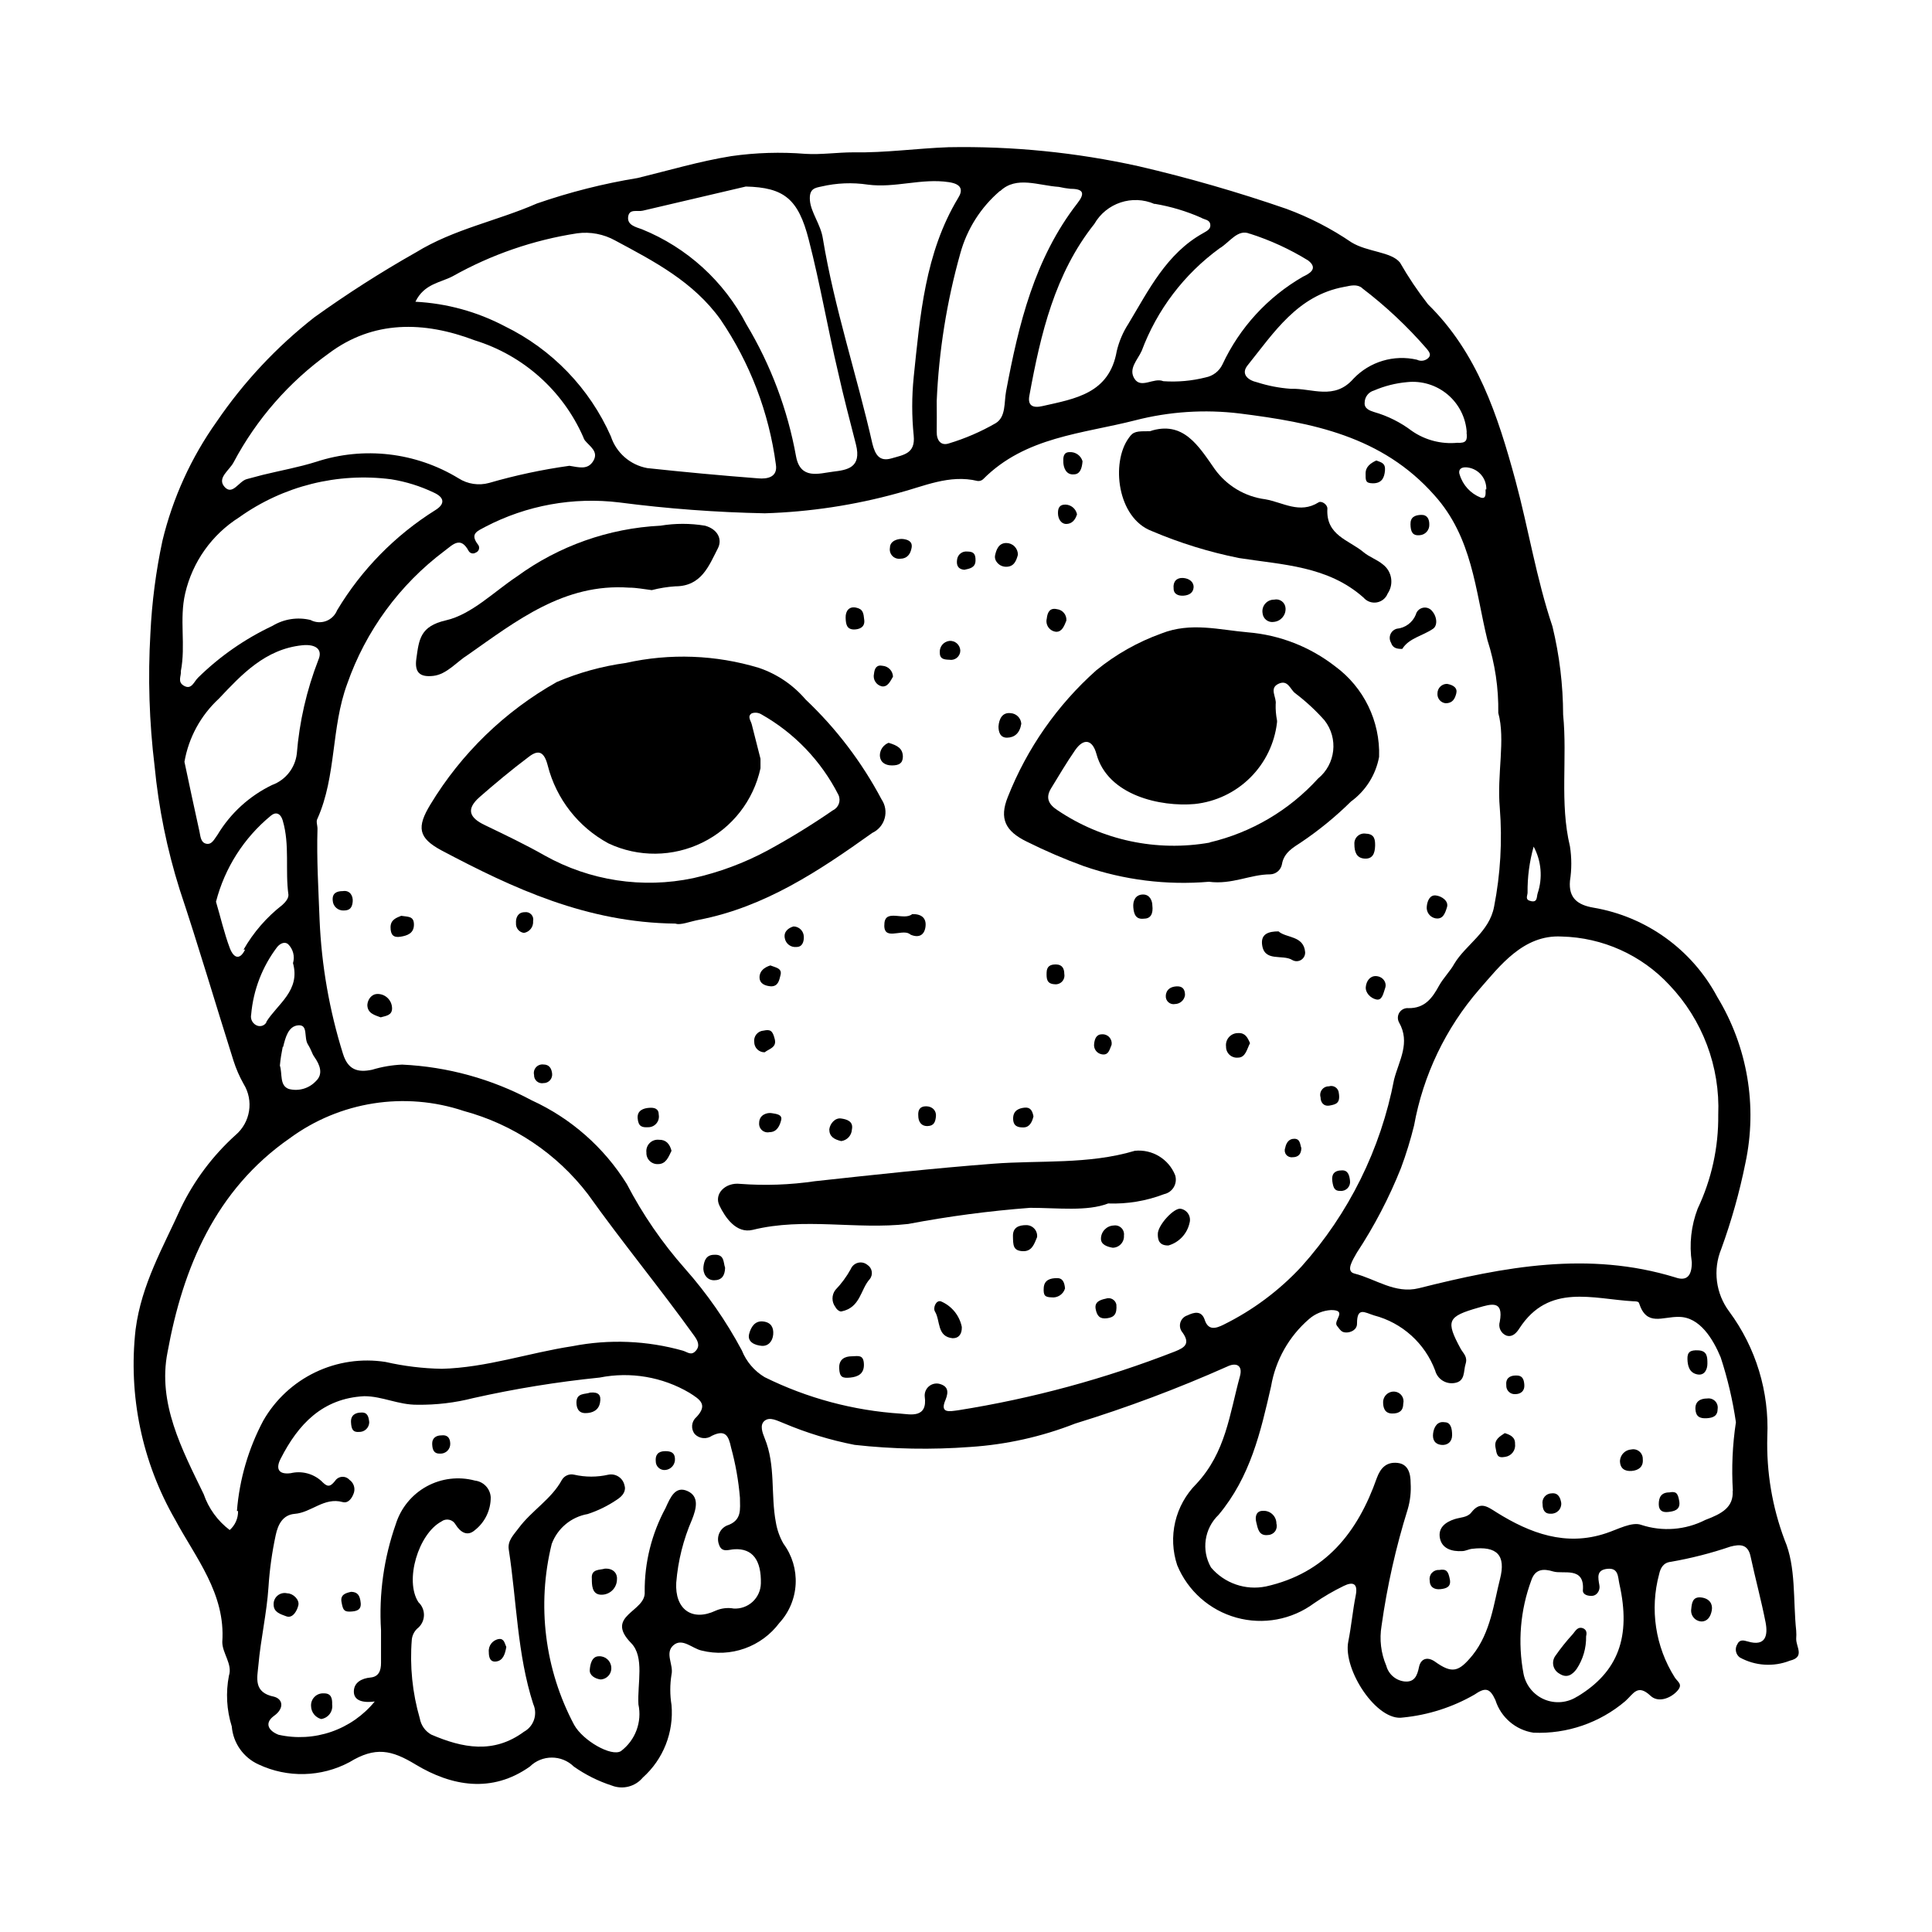 <?xml version="1.0" encoding="UTF-8"?>
<!-- Uploaded to: ICON Repo, www.iconrepo.com, Generator: ICON Repo Mixer Tools -->
<svg fill="#000000" width="800px" height="800px" version="1.1" viewBox="144 144 512 512" xmlns="http://www.w3.org/2000/svg">
 <g>
  <path d="m620.01 578.3c0.055-0.723 0.055-1.445 0-2.168-0.855-8.062 0-16.879-3.074-24.031-3.289-8.75-4.844-18.059-4.582-27.406 0.539-11.863-3.019-23.551-10.078-33.102-3.59-4.777-4.394-11.098-2.117-16.625 2.699-7.422 4.84-15.031 6.398-22.773 3.215-15.074 0.547-30.805-7.453-43.98-6.688-12.559-18.82-21.305-32.852-23.68-4.082-0.707-6.602-2.469-6.195-7.106v0.004c0.469-3.023 0.469-6.098 0-9.121-2.769-11.539-0.656-23.328-1.812-34.914-0.02-7.875-0.969-15.723-2.824-23.375-4.281-12.699-6.348-25.898-9.824-38.746-4.684-17.23-10.078-33.805-23.176-46.652h0.004c-2.731-3.496-5.203-7.184-7.406-11.031-2.316-2.922-8.664-2.769-12.898-5.391-5.359-3.652-11.145-6.629-17.23-8.867-12.844-4.438-25.91-8.207-39.145-11.285-16.539-3.66-33.449-5.352-50.383-5.039-8.363 0.301-16.777 1.512-25.191 1.359-4.281 0-8.516 0.656-12.695 0.402-6.566-0.531-13.176-0.328-19.699 0.605-8.414 1.359-16.523 3.777-24.789 5.793h0.004c-9.078 1.484-18.012 3.746-26.703 6.754-10.578 4.637-21.965 6.75-32.043 12.949v-0.004c-9.289 5.254-18.285 11.008-26.953 17.23-9.984 7.82-18.703 17.133-25.848 27.609-6.781 9.527-11.672 20.27-14.406 31.641-1.719 8.043-2.781 16.215-3.176 24.434-0.688 11.766-0.316 23.566 1.109 35.266 1.066 11.102 3.293 22.062 6.648 32.699 5.039 15.113 9.473 30.23 14.258 45.344 0.68 2.133 1.574 4.191 2.672 6.144 2.754 4.445 1.832 10.234-2.168 13.602-6.016 5.441-10.926 11.996-14.457 19.297-4.637 10.328-10.43 20.152-11.992 32.195-1.973 17.48 1.699 35.137 10.48 50.379 5.391 10.078 13.402 19.598 12.496 32.445 0 2.973 2.769 5.894 1.762 8.918-0.871 4.477-0.613 9.102 0.754 13.453 0.359 4.398 3.082 8.258 7.106 10.074 7.676 3.606 16.598 3.383 24.082-0.605 6.852-4.18 11.133-3.273 17.582 0.656 9.473 5.691 20.152 7.656 30.23 0.504 3.231-3.168 8.406-3.168 11.637 0 3.086 2.176 6.484 3.875 10.078 5.039 2.906 1.133 6.215 0.281 8.211-2.117 5.43-4.856 8.25-11.988 7.606-19.246-0.43-2.668-0.43-5.391 0-8.059 0.605-2.57-1.863-5.691 0.504-7.758 2.367-2.066 5.039 0.906 7.508 1.41 3.766 0.934 7.723 0.742 11.379-0.559s6.848-3.644 9.176-6.75c2.598-2.824 4.129-6.469 4.332-10.305 0.199-3.832-0.938-7.617-3.223-10.703-1-1.746-1.684-3.656-2.016-5.641-1.41-7.356 0-15.113-2.973-22.32-0.555-1.41-1.41-3.527 0-4.637 1.41-1.109 3.324 0 5.039 0.656 6.047 2.559 12.348 4.484 18.793 5.742 10.172 1.137 20.426 1.32 30.629 0.555 9.535-0.617 18.918-2.707 27.812-6.195 13.727-4.223 27.188-9.27 40.305-15.113 2.367-1.16 4.18-0.352 3.375 2.57-2.769 10.078-3.727 20.152-11.586 28.566v-0.004c-2.75 2.769-4.68 6.246-5.57 10.043-0.887 3.801-0.703 7.769 0.531 11.473 2.809 6.797 8.59 11.918 15.68 13.887 7.086 1.969 14.684 0.562 20.594-3.812 2.5-1.727 5.125-3.258 7.859-4.586 2.367-1.16 3.828-0.754 3.176 2.519-0.805 4.031-1.16 8.16-1.965 12.191-1.512 7.457 7.609 21.363 14.508 20.152v0.004c6.656-0.656 13.094-2.715 18.895-6.047 2.871-1.965 4.082-1.863 5.594 1.461h-0.004c1.445 4.555 5.352 7.898 10.078 8.613 8.875 0.379 17.562-2.609 24.332-8.363 2.168-1.914 3.223-4.684 6.699-1.41 1.914 1.812 5.039 0.805 6.902-1.109 1.863-1.914 0.352-2.469-0.504-3.777h0.004c-5.141-8.141-6.637-18.062-4.133-27.355 0.352-1.613 1.109-3.074 3.125-3.273v-0.004c5.352-0.93 10.625-2.277 15.77-4.027 2.519-0.656 4.637-0.707 5.34 2.621 1.258 5.844 2.82 11.586 3.981 17.48 0.656 3.477 0 6.449-4.734 5.039-1.059-0.301-2.168-0.605-2.769 0.754h-0.004c-0.715 1.152-0.43 2.66 0.656 3.477 4.082 2.258 8.961 2.57 13.297 0.855 4.031-0.957 1.613-3.625 1.664-5.793zm-71.188-197.7c-0.051-4.137 0.492-8.258 1.613-12.242 2.047 3.809 2.43 8.293 1.055 12.395-0.301 0.957 0 2.418-1.715 2.066-1.711-0.355-1.004-1.312-0.953-2.219zm9.02 11.586v0.004c10.863 0.254 21.164 4.887 28.562 12.844 8.797 9.246 13.469 21.664 12.949 34.41 0.094 8.586-1.766 17.082-5.441 24.84-1.746 4.535-2.285 9.449-1.562 14.258 0 3.68-1.41 5.039-4.383 3.981-23.023-7.055-45.344-2.82-67.965 2.871-6.297 1.562-11.438-2.469-17.027-3.879-2.519-0.605-0.402-3.727 0.605-5.543 4.641-7.059 8.559-14.57 11.688-22.418 1.375-3.691 2.535-7.461 3.477-11.285 2.418-13.359 8.387-25.82 17.281-36.074 5.441-6.195 11.688-14.559 21.816-14.004zm-20.152-118.5c0 1.059 0.25 2.672-1.309 2.168h-0.004c-2.668-1.07-4.707-3.293-5.543-6.047-0.402-1.008 0-2.215 2.168-1.914 2.863 0.41 4.969 2.902 4.887 5.797zm-5.039-15.113c0.25 2.066 0 2.922-2.469 2.769v0.004c-4.242 0.402-8.488-0.703-11.992-3.125-3.016-2.289-6.434-4-10.074-5.039-1.109-0.352-2.621-0.906-2.469-2.469 0.012-1.504 1.02-2.82 2.469-3.223 2.785-1.203 5.742-1.949 8.766-2.219 3.887-0.418 7.777 0.77 10.766 3.293 2.988 2.519 4.816 6.156 5.055 10.059zm-27.711-38.238c6.269 4.766 12.027 10.168 17.18 16.121 0.555 0.707 1.258 1.512 0.453 2.367-0.809 0.812-2.047 1.016-3.07 0.504-6.106-1.41-12.504 0.504-16.828 5.039-5.039 5.793-11.035 2.469-16.574 2.672h-0.004c-3.027-0.211-6.023-0.785-8.914-1.715-2.519-0.555-4.383-2.215-2.57-4.484 7.004-8.715 13.25-18.539 25.594-20.809 1.762-0.352 3.375-0.805 4.785 0.305zm-29.727-14.41h0.004c5.426 1.73 10.617 4.117 15.465 7.106 2.922 2.266 0 3.629-1.359 4.281-9.348 5.375-16.809 13.504-21.363 23.277-0.852 1.777-2.496 3.047-4.434 3.426-3.668 0.93-7.457 1.27-11.234 1.008-2.519-1.059-5.844 2.066-7.609-0.605-1.762-2.672 0.805-5.039 1.863-7.406h0.004c4.066-10.898 11.25-20.359 20.656-27.207 2.668-1.559 4.836-5.289 8.062-3.828zm-25.191-7.91h0.004c4.234 0.711 8.363 1.945 12.293 3.68 0.855 0.555 2.215 0.453 2.418 1.762 0.203 1.309-0.957 1.762-1.863 2.316-9.723 5.391-14.461 15.113-19.801 23.98v0.004c-1.457 2.234-2.512 4.707-3.125 7.305-1.965 11.234-10.984 12.594-19.699 14.559-2.418 0.555-4.031 0-3.426-2.922 2.973-16.223 6.699-32.145 17.18-45.344v0.004c3.195-5.582 10.078-7.863 15.973-5.293zm-40.91-3.426c4.281-4.031 10.078-1.41 15.516-1.059l0.008 0.004c1.012 0.234 2.035 0.402 3.07 0.504 3.527 0 3.828 1.258 1.812 3.828-11.387 14.66-15.566 32.094-18.895 49.828-0.555 2.973 0 6.801-2.769 8.465l0.004-0.004c-3.898 2.246-8.039 4.039-12.344 5.34-2.168 0.754-3.324-0.805-3.273-3.074 0.051-2.266 0-5.391 0-8.113l-0.004 0.004c0.566-13.246 2.664-26.383 6.25-39.145 1.766-6.457 5.434-12.234 10.527-16.578zm-47.453-1.156c4.043-0.949 8.234-1.121 12.34-0.504 7.203 0.957 14.207-1.762 21.461-0.656 3.426 0.504 3.777 2.117 2.469 4.18-8.816 14.609-10.078 31.188-11.789 47.457l0.004 0.004c-0.527 5.176-0.527 10.391 0 15.566 0.453 4.734-2.621 5.039-5.894 5.996s-4.332-1.109-5.039-3.828c-4.133-18.238-10.078-35.922-13.148-54.461-0.555-3.68-3.176-6.902-3.426-10.078-0.254-3.172 1.41-3.324 3.023-3.676zm-47.309 6.398 27.305-6.398c10.078 0.25 13.906 3.223 16.676 14.105 3.023 11.688 5.039 23.629 7.809 35.266 1.41 6.348 3.074 12.645 4.684 18.941 1.617 6.301-2.414 6.805-6.094 7.258-3.68 0.453-8.613 2.215-9.773-4.082-2.231-12.352-6.688-24.199-13.148-34.965-5.93-11.418-15.738-20.348-27.66-25.188-1.664-0.605-3.981-1.109-3.68-3.324 0.305-2.219 2.422-1.262 3.883-1.613zm-50.383 17.379c10.227-5.746 21.406-9.602 33-11.383 3.477-0.465 7.012 0.207 10.078 1.914 10.227 5.488 20.707 10.883 27.91 20.957 7.805 11.484 12.824 24.629 14.66 38.391 0.555 3.477-2.418 3.879-4.684 3.68-9.824-0.754-19.598-1.664-29.422-2.719l-0.004-0.004c-4.508-0.828-8.199-4.055-9.621-8.414-5.637-12.734-15.594-23.066-28.113-29.172-7.328-3.859-15.406-6.074-23.68-6.496 2.32-4.789 6.652-5.039 9.875-6.754zm-58.039 49.273c6.066-11.418 14.688-21.277 25.191-28.816 11.738-8.816 25.191-8.613 38.691-3.477 12.82 3.957 23.293 13.273 28.719 25.543 0.109 0.336 0.262 0.66 0.453 0.957 1.309 1.613 3.727 2.973 2.266 5.441s-3.777 1.715-6.348 1.309c-7.184 1-14.289 2.516-21.258 4.535-2.754 0.766-5.703 0.324-8.113-1.211-11.332-6.91-25.121-8.516-37.734-4.383-4.637 1.461-9.473 2.316-14.207 3.477l-4.18 1.109c-2.117 0.555-3.777 4.434-5.894 2.066-2.117-2.367 1.359-4.434 2.414-6.551zm-14.008 55.418c1.359-6.953-0.453-13.754 1.16-20.656 1.93-8.34 7.074-15.578 14.309-20.152 11.68-8.328 26.082-11.93 40.305-10.074 3.914 0.629 7.715 1.816 11.285 3.527 2.769 1.258 3.074 2.973 0.402 4.637l0.004-0.004c-10.656 6.672-19.582 15.77-26.047 26.551-0.535 1.332-1.609 2.371-2.953 2.863-1.348 0.488-2.84 0.383-4.102-0.293-3.434-0.832-7.055-0.27-10.078 1.562-7.285 3.43-13.945 8.062-19.695 13.703-1.109 1.059-1.715 3.273-3.68 2.215-1.965-1.055-0.707-2.668-0.906-3.977zm6.555 45.648c-1.309-0.402-1.359-2.016-1.613-3.176-1.359-6.144-2.672-12.293-3.981-18.488 1.117-6.426 4.324-12.305 9.117-16.727 6.047-6.398 12.293-13.148 22.117-14.156 3.426-0.352 5.543 1.008 4.231 3.93h0.004c-3.09 7.957-5.008 16.324-5.695 24.836-0.453 3.769-2.984 6.961-6.547 8.262-6.004 2.894-11.031 7.484-14.461 13.199-0.855 1.109-1.512 2.824-3.172 2.32zm16.172 47.309v-0.004c-0.441 0.84-1.406 1.258-2.32 1.008-1.289-0.387-2.059-1.707-1.762-3.023 0.562-6.492 2.957-12.695 6.902-17.883 0.754-0.906 1.965-1.512 2.871-0.754v-0.004c1.336 1.309 1.844 3.246 1.309 5.039 2.016 7.305-4.129 10.832-7.102 15.617zm4.383 6.602c0.605-2.469 1.359-5.543 4.031-5.742 2.672-0.203 1.41 3.223 2.519 5.039 1.109 1.812 1.008 2.316 1.715 3.324 1.461 2.066 2.418 4.484 0.504 6.348l-0.004-0.004c-1.828 2.016-4.621 2.852-7.254 2.164-2.519-0.906-1.664-4.031-2.367-6.195 0.148-1.812 0.453-3.426 0.754-4.988zm-10.078-25.797c-1.664 3.324-3.273 1.664-4.031-0.352-1.512-4.031-2.469-8.262-3.68-12.344l0.004-0.004c2.305-8.934 7.383-16.906 14.508-22.77 1.16-1.008 2.519-0.906 3.176 1.258 1.914 6.5 0.605 13.148 1.512 19.699 0 1.008-0.754 1.863-1.613 2.672-4.168 3.234-7.66 7.258-10.277 11.836zm-1.863 148.77c0.043 1.926-0.77 3.769-2.215 5.039-3.199-2.418-5.602-5.734-6.902-9.523-5.746-11.84-12.246-24.082-9.574-37.586 4.082-22.469 12.746-43.023 32.344-56.68v0.004c13.301-9.797 30.539-12.504 46.199-7.258 13.07 3.535 24.613 11.273 32.848 22.02 9.117 12.797 19.094 24.887 28.215 37.586 0.855 1.211 1.613 2.57 0.402 3.93s-2.117 0.402-3.375 0v-0.004c-9.543-2.699-19.59-3.113-29.32-1.207-11.586 1.762-22.773 5.691-34.66 5.996l-0.004-0.004c-5.004-0.09-9.984-0.699-14.863-1.812-6.332-0.996-12.824-0.043-18.605 2.727-5.785 2.769-10.594 7.231-13.789 12.793-3.953 7.426-6.336 15.59-7 23.98zm131.34 25.844c-1.598-0.285-3.246-0.09-4.738 0.555-6.297 2.973-10.883-0.352-10.48-7.457h0.004c0.469-5.75 1.879-11.383 4.18-16.676 1.16-2.922 1.965-6.144-1.211-7.559-3.176-1.41-4.484 1.562-5.793 4.484h0.004c-3.699 6.82-5.609 14.465-5.543 22.219 0.402 5.34-10.781 6.246-3.578 13.602 3.578 3.68 1.613 10.68 1.914 16.223v0.004c1 4.68-0.809 9.516-4.633 12.391-2.519 1.562-10.078-2.769-12.395-6.953v0.004c-7.824-14.711-9.941-31.789-5.945-47.965 1.543-4.141 5.168-7.152 9.523-7.91 2.731-0.891 5.328-2.164 7.707-3.777 1.664-1.059 2.57-2.367 2.016-3.981-0.473-1.875-2.336-3.051-4.234-2.672-2.984 0.68-6.082 0.68-9.066 0-1.285-0.309-2.617 0.266-3.277 1.414-2.719 5.039-8.012 8.113-11.438 12.746-1.309 1.762-2.973 3.324-2.621 5.644 2.117 13.703 2.215 27.711 6.5 41.012l0.004-0.004c1.203 2.707 0.129 5.883-2.469 7.305-8.062 5.945-16.273 4.332-24.586 0.754-1.598-0.902-2.707-2.473-3.023-4.281-1.969-6.781-2.688-13.867-2.117-20.906 0.133-1.254 0.77-2.402 1.766-3.176 0.926-0.867 1.453-2.082 1.453-3.352 0-1.27-0.527-2.481-1.453-3.348-3.777-5.742 0-18.188 6.098-21.41l-0.004-0.004c0.586-0.441 1.336-0.605 2.051-0.449 0.715 0.152 1.328 0.613 1.68 1.258 1.258 2.016 3.074 3.223 5.039 1.562v-0.004c2.731-2.102 4.316-5.367 4.281-8.816-0.156-2.277-1.914-4.121-4.184-4.383-4.301-1.152-8.879-0.602-12.785 1.535-3.902 2.141-6.832 5.707-8.172 9.953-3.184 9.027-4.523 18.605-3.93 28.164v8.664c0 2.066-0.605 3.68-2.82 3.879-2.215 0.203-4.383 1.258-4.383 3.727s2.519 3.023 5.543 2.621h-0.004c-3.012 3.688-6.992 6.465-11.496 8.023-4.5 1.559-9.348 1.832-13.996 0.793-2.719-1.059-3.828-3.125-1.16-5.039 2.672-1.914 2.367-4.383 0-5.039-5.594-1.109-4.484-5.039-4.18-8.363 0.605-6.902 2.215-13.754 2.672-20.707v0.004c0.297-4.625 0.938-9.223 1.914-13.754 0.605-2.871 1.914-5.391 5.039-5.644 4.434-0.352 7.809-4.484 12.695-3.125 1.461 0.402 2.519-0.957 3.023-2.57l-0.004 0.004c0.34-1.254-0.145-2.582-1.207-3.324-0.504-0.562-1.238-0.855-1.988-0.797-0.75 0.059-1.434 0.465-1.84 1.098-1.41 1.762-2.117 1.562-3.629 0-2.199-1.977-5.231-2.75-8.109-2.066-3.477 0.453-3.93-1.41-2.672-3.828 4.637-9.117 11.082-16.02 22.168-16.574 4.785 0 9.02 2.316 14.055 2.266 4.996 0.066 9.977-0.523 14.812-1.762 11.051-2.481 22.238-4.297 33.504-5.441 8.152-1.621 16.617-0.188 23.781 4.031 2.769 1.762 5.039 3.125 1.812 6.5v-0.004c-1.312 1.152-1.469 3.141-0.352 4.484 1.211 1.223 3.125 1.395 4.535 0.402 3.527-1.715 4.383 0 5.039 3.074h-0.004c1.199 4.367 1.992 8.84 2.367 13.352 0 3.023 0.656 6.047-3.527 7.406h0.004c-1.891 0.891-2.769 3.09-2.016 5.039 0.754 2.266 2.621 1.258 4.133 1.211 4.734-0.25 7.106 2.871 6.953 9.117h-0.004c-0.051 1.84-0.848 3.582-2.203 4.824-1.359 1.242-3.164 1.883-5 1.773zm129.83-75.219c-1.965 0.957-4.082 1.715-5.039-1.41-0.855-2.367-2.769-1.914-4.535-1.059-0.906 0.281-1.613 1-1.879 1.914-0.266 0.914-0.051 1.898 0.57 2.621 2.168 3.023 0.504 4.031-2.016 5.039-18.516 7.231-37.754 12.449-57.383 15.566-2.316 0.301-5.039 0.957-3.375-2.82 0.855-2.168 0.605-3.578-1.664-4.18v-0.004c-0.984-0.227-2.016 0.027-2.781 0.684-0.766 0.656-1.172 1.637-1.098 2.644 0.855 5.945-3.981 4.734-6.297 4.586v-0.004c-12.562-0.805-24.84-4.09-36.125-9.672-2.738-1.641-4.863-4.137-6.047-7.106-4.168-7.805-9.242-15.09-15.113-21.711-6.012-6.805-11.172-14.316-15.367-22.371-6.039-9.699-14.801-17.41-25.188-22.168-10.605-5.68-22.344-8.918-34.359-9.473-2.703 0.121-5.375 0.578-7.961 1.363-3.828 0.805-6.398 0-7.707-4.231l-0.004-0.004c-3.598-11.5-5.684-23.426-6.195-35.469-0.301-8.062-0.805-16.121-0.555-24.184 0-0.906-0.453-1.965 0-2.672 5.039-11.336 3.578-24.031 7.859-35.668v0.004c4.906-14.059 13.887-26.336 25.797-35.27 2.168-1.613 4.231-4.031 6.398 0 0.176 0.32 0.477 0.547 0.832 0.633 0.355 0.086 0.727 0.023 1.031-0.18 0.438-0.148 0.77-0.508 0.879-0.957 0.113-0.445-0.008-0.922-0.324-1.258-2.168-2.871 0-3.527 2.016-4.637 10.914-5.695 23.297-7.941 35.516-6.449 12.785 1.664 25.652 2.621 38.543 2.875 11.926-0.367 23.766-2.16 35.266-5.344 6.801-1.762 13.602-5.039 21.109-3.223 0.531 0.07 1.066-0.094 1.461-0.453 11.184-11.285 26.348-12.043 40.305-15.617 9.043-2.332 18.441-2.945 27.711-1.816 19.145 2.418 37.684 5.945 51.59 21.664 10.078 11.184 10.832 25.191 14.055 38.391h0.004c2.008 6.231 2.977 12.75 2.871 19.297 1.965 7.106-0.402 16.223 0.402 25.191 0.688 8.742 0.176 17.539-1.512 26.148-1.258 6.75-7.508 10.078-10.531 15.113-1.109 2.016-2.871 3.727-4.031 5.793-1.812 3.324-3.777 6.047-8.113 5.996h0.004c-0.945-0.098-1.867 0.34-2.398 1.129-0.527 0.793-0.574 1.812-0.121 2.648 3.074 5.391 0 10.078-1.309 15.113-3.523 18.449-12.008 35.586-24.535 49.578-5.887 6.356-12.887 11.582-20.656 15.414zm93.707 98.547c-2.59 1.68-5.848 1.965-8.691 0.766-2.844-1.203-4.91-3.734-5.516-6.762-1.59-8.312-0.875-16.902 2.066-24.836 1.008-2.973 3.176-3.125 5.793-2.316 2.621 0.805 8.414-1.461 7.859 5.039 0 1.16 1.41 1.512 2.57 1.41 1.16-0.102 2.066-1.461 1.812-2.769-0.352-2.066-0.855-4.082 2.117-4.383s2.769 2.117 3.176 3.981c3.172 14.102-0.355 23.371-11.137 29.871zm41.211-54.512c0.25 4.332-2.82 6.047-7.254 7.707-5.258 2.684-11.371 3.156-16.977 1.309-2.469-0.906-6.246 1.211-9.32 2.215-10.68 3.578-20.152 0-28.969-5.492-2.621-1.664-4.383-3.023-6.75 0-1.059 1.359-2.922 1.258-4.434 1.762-2.316 0.754-4.434 2.215-3.879 5.039 0.555 2.82 3.223 3.578 5.894 3.426 0.855 0 1.715-0.504 2.621-0.605 6.648-0.805 9.02 1.715 7.406 8.012-1.613 6.297-2.469 14.156-7.254 20.152-3.68 4.484-5.391 5.039-10.078 1.664-1.965-1.309-3.68-0.707-4.133 1.512-0.453 2.215-1.16 3.981-3.629 3.828v0.004c-2.398-0.18-4.422-1.855-5.039-4.184-1.422-3.332-1.859-7.004-1.258-10.578 1.469-10.484 3.793-20.828 6.949-30.934 0.652-2.242 0.906-4.574 0.758-6.902 0-2.469-0.605-5.039-3.477-5.34-2.871-0.301-4.484 1.258-5.492 4.031-5.039 14.309-13.551 25.191-29.422 28.719v-0.004c-2.648 0.535-5.391 0.348-7.941-0.539-2.555-0.887-4.82-2.438-6.566-4.5-2.617-4.559-1.789-10.32 2.012-13.953 8.414-10.078 11.133-21.914 13.906-34.059 1.18-6.938 4.746-13.242 10.078-17.836 1.629-1.414 3.688-2.25 5.844-2.367 4.434 0 0.504 2.82 1.512 4.133 1.008 1.309 1.258 1.762 2.418 1.812 1.16 0.051 2.973-0.656 2.922-2.418 0-4.434 2.066-2.871 4.484-2.117 7.461 1.938 13.516 7.391 16.223 14.613 0.59 2.227 2.758 3.656 5.035 3.324 3.023-0.402 2.418-3.125 3.023-5.039 0.605-1.914-0.555-2.769-1.258-3.981-4.082-7.508-3.578-8.613 4.734-10.984 3.324-0.957 6.648-2.016 5.594 3.727v0.004c-0.461 1.484 0.281 3.074 1.711 3.676 1.664 0.555 2.769-0.754 3.527-1.965 7.809-11.941 19.398-7.707 30.23-7.106 0.504 0 1.359 0 1.461 0.555 2.016 6.195 6.144 3.477 10.531 3.578 5.543 0 9.07 5.894 11.082 10.73v0.004c1.832 5.598 3.184 11.348 4.031 17.18-0.91 6.016-1.18 12.113-0.809 18.188z"/>
  <path d="m594.97 567.36c-2.418-0.352-2.621 1.461-2.769 3.023-0.133 0.812 0.09 1.641 0.613 2.273 0.52 0.637 1.285 1.02 2.106 1.051 1.562 0 2.418-1.258 2.719-2.922 0.305-1.66-0.551-3.121-2.668-3.426z"/>
  <path d="m377.63 355.86c-5.227-9.871-12.031-18.824-20.152-26.5-3.285-3.848-7.551-6.734-12.344-8.363-11.445-3.469-23.594-3.922-35.266-1.309-6.293 0.859-12.441 2.555-18.289 5.039-13.777 7.746-25.316 18.922-33.504 32.445-3.68 6.047-3.273 8.867 2.922 12.191 19.043 10.078 38.492 19.145 62.02 19.398 1.309 0.504 3.777-0.555 6.246-1.008 17.434-3.379 31.793-12.949 45.898-23.027 1.609-0.742 2.809-2.156 3.281-3.863 0.477-1.707 0.18-3.535-0.812-5.004zm-12.898 2.875c-5.602 3.863-11.402 7.43-17.379 10.68-6.188 3.316-12.797 5.773-19.648 7.305-13.41 2.824-27.391 0.695-39.348-5.996-5.039-2.871-10.531-5.492-15.871-8.062-4.133-1.965-5.039-4.231-1.359-7.457 3.676-3.223 8.613-7.352 12.996-10.629 2.719-2.117 4.133-1.211 5.039 2.316v0.004c2.25 8.809 8.074 16.277 16.07 20.605 7.918 3.731 17.105 3.644 24.953-0.23s13.5-11.117 15.352-19.672v-2.519c-0.707-2.82-1.512-5.996-2.316-9.117-0.25-1.008-1.258-2.117 0-2.922 0.836-0.289 1.758-0.199 2.519 0.25 8.777 4.945 15.895 12.379 20.453 21.363 0.719 1.531 0.066 3.356-1.461 4.082z"/>
  <path d="m483.73 373.04c0.504-3.125 3.074-4.484 5.039-5.793 4.746-3.191 9.18-6.816 13.25-10.832 3.91-2.848 6.578-7.082 7.457-11.84 0.316-9.422-4.039-18.398-11.637-23.98-6.668-5.191-14.703-8.324-23.125-9.02-7.656-0.656-15.113-2.769-22.922 0.301l-0.004 0.004c-6.273 2.25-12.117 5.559-17.281 9.773-10.324 9.199-18.348 20.691-23.426 33.555-2.316 5.742-0.656 9.07 5.039 11.84 4.91 2.449 9.957 4.621 15.113 6.496 10.641 3.68 21.934 5.086 33.152 4.133 6.098 0.805 10.984-1.965 16.223-1.965 1.539-0.043 2.84-1.156 3.121-2.672zm-19.145-5.742c-14.035 2.473-28.484-0.598-40.305-8.562-2.418-1.562-3.273-3.324-1.715-5.844 2.066-3.375 4.082-6.801 6.348-10.078 2.266-3.273 4.586-2.871 5.644 0.957 2.973 11.082 17.078 14.105 26.047 13.301 5.555-0.582 10.742-3.043 14.707-6.973 3.969-3.93 6.477-9.094 7.109-14.641 0.023-0.184 0.023-0.371 0-0.555-0.277-1.41-0.395-2.848-0.352-4.281 0.301-1.812-1.812-4.18 0.707-5.391 2.519-1.211 3.125 1.41 4.383 2.418h-0.004c2.856 2.152 5.488 4.582 7.859 7.254 3.719 4.75 2.961 11.602-1.711 15.418-7.641 8.414-17.656 14.316-28.719 16.926z"/>
  <path d="m452.5 460.46c1.086-0.234 2.019-0.914 2.578-1.871 0.555-0.961 0.68-2.113 0.344-3.168-1.727-4.289-6.082-6.918-10.68-6.449-12.293 3.68-25.191 2.469-37.535 3.426-15.77 1.211-31.539 2.922-47.258 4.637-6.555 0.965-13.195 1.203-19.801 0.703-3.879-0.453-7.004 2.621-5.492 5.742 1.512 3.125 4.434 7.508 8.816 6.449 13.652-3.375 27.406 0 41.16-1.562l0.004 0.004c10.691-2.031 21.492-3.461 32.344-4.285 7.356 0 15.113 1.008 20.707-1.16v0.004c5.055 0.18 10.09-0.66 14.812-2.469z"/>
  <path d="m449.22 284.73c7.445 3.168 15.195 5.566 23.125 7.156 11.539 1.812 23.527 2.066 33 10.48v-0.004c0.859 1.016 2.188 1.504 3.5 1.285 1.312-0.215 2.414-1.105 2.898-2.344 1.711-2.519 1.133-5.938-1.309-7.758-1.512-1.258-3.527-1.914-5.039-3.176-3.879-3.273-10.078-4.434-9.621-11.586 0-1.16-1.613-2.117-2.316-1.664-5.039 3.176-9.473 0-14.156-0.805h-0.004c-5.356-0.699-10.188-3.578-13.352-7.961-4.332-6.195-8.363-13-17.23-10.078-3.477 0-4.383 0-5.594 1.812-4.731 6.504-3.07 21.164 6.098 24.641z"/>
  <path d="m267.95 317.57c12.949-9.07 25.543-19.043 42.773-17.836 1.965 0 3.879 0.402 5.996 0.656 2.047-0.531 4.137-0.867 6.246-1.008 6.953 0 8.918-5.492 11.285-10.078 1.211-2.367 0-5.039-3.426-5.996v0.004c-3.902-0.648-7.887-0.648-11.789 0-13.719 0.684-26.938 5.359-38.035 13.453-6.195 4.133-12.043 10.078-18.844 11.637-6.801 1.562-7.106 5.039-7.809 10.078-0.555 3.727 0.906 5.039 4.484 4.637 3.574-0.406 6.195-3.731 9.117-5.547z"/>
  <path d="m369.47 480.3c-1.113 2.019-2.484 3.883-4.082 5.543-1.023 1.336-1.023 3.195 0 4.535 0.453 0.855 1.258 1.258 1.613 1.16 5.039-1.008 5.039-5.844 7.457-8.516 0.477-0.57 0.684-1.32 0.566-2.055-0.113-0.734-0.543-1.379-1.172-1.773-0.691-0.562-1.605-0.766-2.469-0.547-0.863 0.219-1.574 0.832-1.914 1.652z"/>
  <path d="m489.88 396.37c-0.352-4.484-5.039-3.727-7.055-5.543-2.621 0-4.586 0.656-4.383 3.273 0.453 5.039 5.441 2.672 8.062 4.332v0.004c0.715 0.402 1.594 0.387 2.293-0.043 0.699-0.43 1.113-1.203 1.082-2.023z"/>
  <path d="m512.65 314.35c0.402 1.211 1.258 1.664 2.973 1.613 1.762-2.871 5.391-3.426 8.16-5.34 1.309-0.906 1.059-3.527-0.605-5.039h0.004c-0.652-0.547-1.543-0.719-2.352-0.449-0.812 0.266-1.426 0.93-1.629 1.758-0.852 2.086-2.793 3.519-5.039 3.727-0.762 0.207-1.387 0.758-1.684 1.488-0.297 0.734-0.234 1.562 0.172 2.242z"/>
  <path d="m456.93 464.34c-1.762-0.402-6.195 4.434-6.098 6.75 0 1.359 0.25 3.023 2.82 2.973 2.824-0.82 4.973-3.121 5.594-5.996 0.227-0.805 0.105-1.664-0.336-2.375-0.441-0.707-1.16-1.199-1.98-1.352z"/>
  <path d="m378.39 388.56c-0.555 5.039 4.383 1.613 6.551 2.871l0.453 0.301c2.215 0.906 3.629 0 3.879-2.215 0.25-2.215-1.059-3.324-3.527-3.273-2.117 1.812-6.953-1.363-7.356 2.316z"/>
  <path d="m393.35 488.87c-1.309-0.402-2.168 1.762-1.562 2.719 1.461 2.418 0.453 6.648 4.684 7.055 1.715 0 2.469-1.211 2.418-2.973h0.004c-0.605-3.047-2.684-5.594-5.543-6.801z"/>
  <path d="m318.63 446.05c-0.918-0.098-1.832 0.227-2.477 0.883-0.648 0.66-0.961 1.578-0.848 2.492-0.043 0.828 0.266 1.637 0.852 2.223 0.586 0.586 1.395 0.895 2.223 0.852 2.117 0 2.769-1.863 3.578-3.527-0.457-1.762-1.414-2.973-3.328-2.922z"/>
  <path d="m415.97 468.67c-1.914 0-3.578 0.555-3.527 2.922 0.051 2.367 0 3.828 2.519 3.981 2.519 0.152 3.125-1.914 3.879-3.727v-0.004c0.086-0.812-0.176-1.621-0.727-2.227-0.547-0.605-1.328-0.949-2.144-0.945z"/>
  <path d="m472.14 417.78c-0.926-0.02-1.816 0.363-2.434 1.051-0.621 0.688-0.91 1.609-0.793 2.527-0.016 0.828 0.32 1.621 0.926 2.18 0.609 0.559 1.43 0.832 2.25 0.742 2.016 0 2.367-2.316 3.176-3.828-0.656-1.562-1.312-2.769-3.125-2.672z"/>
  <path d="m346.29 494.21c-2.367-0.301-3.324 1.715-3.727 3.176-0.656 2.266 1.512 3.125 3.273 3.273 1.762 0.152 2.922-1.211 3.074-3.023 0.148-1.812-0.555-3.176-2.621-3.426z"/>
  <path d="m369.77 503.43c-1.914 0-3.477 0.805-3.375 3.176 0.102 2.367 0.855 2.672 2.922 2.469s3.727-1.008 3.629-3.578c-0.102-2.57-1.512-2.117-3.176-2.066z"/>
  <path d="m244.07 407.41c-1.664 0-2.621 1.512-2.719 2.871 0 2.266 1.914 2.719 3.527 3.324 1.41-0.402 3.074-0.504 3.023-2.469h-0.004c-0.055-2.074-1.754-3.731-3.828-3.727z"/>
  <path d="m333.29 476.53c-2.117 0-2.672 1.512-2.871 3.176-0.203 1.664 0.805 3.578 2.82 3.578 2.016 0 2.871-1.211 2.922-3.324-0.504-1.363-0.098-3.582-2.871-3.43z"/>
  <path d="m363.77 443.28c0 1.914 1.258 2.672 3.176 3.125v-0.004c1.555-0.215 2.738-1.504 2.82-3.074 0.453-2.215-1.41-2.719-2.922-2.922-1.512-0.199-2.871 1.312-3.074 2.875z"/>
  <path d="m439.14 468.77c-1.887 0.078-3.379 1.637-3.375 3.527 0 1.562 1.664 2.117 3.125 2.367 0.828-0.012 1.613-0.363 2.176-0.977 0.562-0.609 0.852-1.422 0.793-2.25 0.105-0.742-0.148-1.496-0.684-2.019-0.539-0.527-1.293-0.77-2.035-0.648z"/>
  <path d="m478.59 306.49c0.059 0.723 0.422 1.387 0.996 1.828 0.578 0.441 1.312 0.621 2.027 0.488 1.832-0.184 3.191-1.789 3.07-3.629-0.039-0.727-0.398-1.398-0.98-1.836-0.586-0.438-1.332-0.594-2.039-0.43-0.914-0.012-1.781 0.379-2.375 1.07s-0.848 1.609-0.699 2.508z"/>
  <path d="m408.61 336.52c0 1.359 0.402 3.023 2.316 2.973 1.914-0.051 3.324-1.16 3.727-3.68h0.004c-0.098-1.516-1.305-2.723-2.82-2.82-2.219-0.254-3.074 1.512-3.227 3.527z"/>
  <path d="m508.42 368.11c0-1.359 0-3.074-2.367-3.176v0.004c-0.805-0.16-1.637 0.066-2.25 0.609s-0.938 1.344-0.875 2.16c0 1.965 0.504 3.68 2.672 3.828 2.164 0.152 2.769-1.359 2.82-3.426z"/>
  <path d="m250.32 386.7c-1.211 0.504-2.82 1.008-2.82 3.023s0.754 2.82 2.621 2.519c1.863-0.301 3.578-0.906 3.578-3.223-0.004-2.32-1.617-2.019-3.379-2.32z"/>
  <path d="m383.27 344.58c0-2.215-1.41-3.023-3.777-3.727h-0.004c-1.344 0.52-2.254 1.785-2.316 3.223 0 1.863 1.359 2.769 3.176 2.769 1.812 0.004 2.871-0.5 2.922-2.266z"/>
  <path d="m410.63 294.2c2.066 0 2.672-1.512 3.125-3.176 0.012-0.824-0.305-1.617-0.883-2.203-0.578-0.59-1.367-0.918-2.191-0.918-2.066 0-2.672 1.863-2.973 3.273-0.301 1.41 1.059 3.023 2.922 3.023z"/>
  <path d="m447.21 387.45c1.664 0 2.469-1.211 2.168-3.578 0-0.957-0.555-2.871-2.519-2.82-1.965 0.051-2.672 1.664-2.519 3.426 0.148 1.766 0.652 3.277 2.871 2.973z"/>
  <path d="m522.12 384.13c-0.219 1.488 0.746 2.898 2.219 3.223 2.066 0.402 2.621-1.309 3.125-2.922 0.504-1.613-1.309-2.922-2.922-3.125-1.613-0.199-2.269 1.414-2.422 2.824z"/>
  <path d="m347.95 444.03c1.965 0 2.719-1.762 3.074-3.223 0.352-1.461-1.309-1.613-2.519-1.812-1.211-0.203-3.324 0.402-3.324 2.621v-0.004c-0.066 0.727 0.219 1.438 0.766 1.918 0.551 0.48 1.297 0.664 2.004 0.5z"/>
  <path d="m424.08 482.72c-1.613 0-3.324 0.402-3.477 2.519-0.152 2.117 0.352 2.519 2.016 2.57 1.625 0.215 3.168-0.793 3.625-2.367-0.148-1.512-0.555-2.773-2.164-2.723z"/>
  <path d="m423.93 311.43c1.562 0 2.117-1.613 2.672-2.973 0.117-1.523-1-2.863-2.519-3.023-1.965-0.453-2.519 1.008-2.672 2.469-0.211 0.809-0.051 1.672 0.434 2.352 0.488 0.684 1.25 1.113 2.086 1.176z"/>
  <path d="m428.57 269.71c1.664 0 2.168-1.613 2.316-3.477-0.441-1.504-1.863-2.508-3.426-2.418-1.762 0-1.715 1.562-1.664 2.769 0.051 1.211 0.656 3.324 2.773 3.125z"/>
  <path d="m382.41 292.08c2.016 0 2.871-1.211 3.176-2.922 0.301-1.715-1.059-2.168-2.266-2.316-1.211-0.152-3.477 0.402-3.477 2.316-0.141 0.746 0.07 1.516 0.57 2.09 0.504 0.57 1.238 0.875 1.996 0.832z"/>
  <path d="m318.58 439.45c0-1.715-1.211-1.965-2.57-1.863-1.359 0.102-3.223 0.605-3.023 2.82 0.203 2.215 1.211 2.418 2.922 2.316l0.004 0.004c0.805-0.035 1.559-0.41 2.07-1.039 0.512-0.625 0.73-1.438 0.598-2.238z"/>
  <path d="m507.86 272.08c2.316 0 3.023-1.461 3.176-3.426 0.152-1.965-1.008-2.117-2.316-2.621-1.461 0.707-2.82 1.613-2.82 3.426-0.004 1.812-0.105 2.621 1.961 2.621z"/>
  <path d="m417.88 439.85c-0.25-1.309-0.707-2.469-2.316-2.316-1.613 0.152-3.074 0.805-3.074 2.871s1.258 2.418 2.82 2.367c1.562-0.051 2.219-1.461 2.57-2.922z"/>
  <path d="m343.88 420.15c0 0.73 0.293 1.43 0.812 1.941 0.523 0.512 1.227 0.793 1.957 0.777 1.211-0.957 3.223-1.258 2.672-3.477-0.555-2.215-1.109-2.672-2.973-2.266-0.738 0.047-1.422 0.402-1.891 0.973-0.469 0.574-0.68 1.316-0.578 2.051z"/>
  <path d="m508.57 402.67c-1.562 0-2.469 1.359-2.621 2.871-0.152 1.512 1.211 2.973 2.769 3.324 1.562 0.352 1.863-1.562 2.367-3.023 0.508-1.457-0.602-3.121-2.516-3.172z"/>
  <path d="m234.85 380.15c-1.562 0-2.871 0.504-2.672 2.519 0.039 0.734 0.367 1.426 0.918 1.914 0.547 0.492 1.27 0.746 2.004 0.707 1.664 0 2.215-0.805 2.367-2.316 0.152-1.516-0.703-3.125-2.617-2.824z"/>
  <path d="m348.36 405.39c1.965 0 2.168-1.812 2.469-2.922 0.555-1.914-1.359-2.066-2.672-2.621-1.613 0.504-2.922 1.512-2.871 3.223 0.051 1.715 1.613 2.219 3.074 2.32z"/>
  <path d="m377.68 325.89c1.562 0.25 2.266-1.359 2.973-2.57v0.004c-0.047-1.512-1.215-2.746-2.719-2.875-1.664-0.352-2.168 0.707-2.316 2.117h-0.004c-0.344 1.488 0.578 2.977 2.066 3.324z"/>
  <path d="m458.04 407.71c0-1.562-0.656-2.367-2.168-2.316-1.512 0.051-2.82 0.754-2.922 2.469-0.062 0.648 0.191 1.293 0.676 1.727 0.488 0.438 1.152 0.621 1.793 0.488 1.336-0.039 2.445-1.043 2.621-2.367z"/>
  <path d="m498.8 433.65c-0.051-0.613-0.375-1.172-0.887-1.516-0.508-0.344-1.148-0.434-1.734-0.246-0.727-0.016-1.414 0.316-1.852 0.895-0.441 0.578-0.574 1.332-0.363 2.027 0 1.258 0.754 2.469 2.418 2.168 1.66-0.305 2.871-0.605 2.418-3.328z"/>
  <path d="m437.03 488.16c-1.41 0.301-3.023 0.805-2.672 2.719 0.352 1.914 1.16 2.719 3.023 2.469 1.863-0.25 2.672-1.059 2.469-3.629l0.004 0.004c-0.125-0.609-0.508-1.133-1.051-1.434s-1.191-0.348-1.773-0.129z"/>
  <path d="m520.16 285.84c0.73-0.027 1.422-0.344 1.914-0.887 0.492-0.539 0.746-1.254 0.707-1.984 0-1.359-0.504-2.57-2.168-2.519-1.664 0.051-2.871 0.605-2.82 2.519 0.051 1.914 0.504 3.023 2.367 2.871z"/>
  <path d="m395.57 318.84c0.719 0.133 1.461-0.059 2.027-0.527 0.562-0.465 0.891-1.16 0.895-1.891-0.027-0.738-0.352-1.43-0.906-1.918-0.555-0.488-1.285-0.723-2.016-0.652-1.488 0.184-2.586 1.477-2.519 2.973-0.051 1.863 1.156 1.965 2.519 2.016z"/>
  <path d="m370.27 310.82c1.41 0 2.973-0.555 2.769-2.469-0.203-1.914-0.301-2.922-2.168-3.324-1.863-0.402-2.82 0.906-2.769 2.672 0.051 1.762 0.305 3.07 2.168 3.121z"/>
  <path d="m455.02 299.94c0 1.562 1.309 2.016 2.672 1.914 1.359-0.102 2.519-0.707 2.621-2.168 0.102-1.461-1.16-2.418-2.82-2.519-1.668-0.098-2.676 0.961-2.473 2.773z"/>
  <path d="m387.35 439.65c0 1.562 0.754 2.82 2.469 2.769 1.715-0.051 2.066-1.109 2.215-2.57 0.152-1.461-0.906-2.672-2.621-2.672-1.707 0.004-2.16 1.062-2.062 2.473z"/>
  <path d="m351.98 392.64c0.258 1.48 1.633 2.5 3.125 2.316 1.562 0 1.965-1.461 1.914-2.719v-0.004c-0.027-1.488-1.23-2.691-2.719-2.719-1.414 0.402-2.672 1.41-2.32 3.125z"/>
  <path d="m399.55 295c1.359-0.301 2.922-0.504 2.973-2.418 0.051-1.914-0.605-2.418-2.215-2.418h-0.004c-0.641-0.07-1.285 0.117-1.789 0.527-0.5 0.406-0.816 0.996-0.883 1.641-0.199 1.41 0.203 2.516 1.918 2.668z"/>
  <path d="m426.5 282.86c1.613 0 2.469-1.109 2.922-2.57-0.305-1.465-1.578-2.531-3.074-2.57-1.762 0-2.016 1.16-1.965 2.469 0.051 1.312 0.805 2.621 2.117 2.672z"/>
  <path d="m527.11 330.37c1.863 0 2.469-1.211 2.82-2.621 0.352-1.41-0.707-2.215-2.469-2.519v0.004c-1.391 0-2.519 1.125-2.519 2.519-0.113 1.316 0.852 2.484 2.168 2.617z"/>
  <path d="m283.06 385.74c-1.762 0-2.418 1.41-2.316 2.922-0.09 1.281 0.84 2.41 2.117 2.566 1.492-0.254 2.543-1.609 2.418-3.121 0.141-0.633-0.039-1.297-0.484-1.77-0.441-0.473-1.09-0.699-1.734-0.598z"/>
  <path d="m426.05 402.11c0-1.359-0.504-2.469-2.117-2.519-1.613-0.051-2.519 0.504-2.57 2.117-0.051 1.613 0 3.023 2.117 3.125 0.734 0.094 1.469-0.172 1.977-0.707 0.508-0.539 0.727-1.289 0.594-2.016z"/>
  <path d="m438.59 420.86c0.105-0.719-0.113-1.445-0.602-1.98-0.488-0.539-1.191-0.828-1.918-0.789-1.562 0-1.965 1.258-2.117 2.519h0.004c-0.191 1.281 0.645 2.492 1.914 2.769 1.965 0.453 2.164-1.309 2.719-2.519z"/>
  <path d="m288 426.1c-0.73-0.086-1.461 0.191-1.953 0.742-0.492 0.551-0.684 1.309-0.516 2.027-0.027 0.648 0.246 1.27 0.734 1.695 0.492 0.422 1.152 0.594 1.785 0.469 0.648 0.008 1.266-0.266 1.699-0.75 0.434-0.48 0.641-1.125 0.57-1.766-0.152-1.312-0.707-2.418-2.32-2.418z"/>
  <path d="m486.96 445.79c-1.41 0-2.117 1.109-2.367 2.418v0.004c-0.238 0.594-0.145 1.273 0.25 1.777 0.395 0.508 1.027 0.77 1.664 0.691 1.41 0 2.316-0.656 2.367-2.418-0.352-0.91-0.254-2.519-1.914-2.473z"/>
  <path d="m499.65 454.16c-2.117 0-2.82 1.109-2.57 2.871 0.25 1.762 0.605 2.621 2.117 2.57 0.719 0.07 1.426-0.195 1.93-0.715 0.5-0.52 0.734-1.238 0.641-1.953-0.152-1.512-0.555-2.82-2.117-2.773z"/>
  <path d="m304.27 559.71c-1.258 0.402-3.68 0-3.426 2.672 0 1.613 0 4.082 2.316 4.231h0.004c1.098 0.066 2.18-0.312 2.996-1.051 0.812-0.742 1.297-1.777 1.336-2.879 0.199-1.461-0.758-3.125-3.227-2.973z"/>
  <path d="m220.14 566.25c-0.895-0.223-1.844-0.008-2.559 0.578-0.715 0.582-1.109 1.473-1.066 2.394 0 2.016 1.715 2.519 3.375 3.125 1.664 0.605 2.82-1.41 3.176-2.922 0.352-1.512-1.414-3.176-2.926-3.176z"/>
  <path d="m229.81 592.76c-0.914-0.062-1.809 0.273-2.453 0.922-0.648 0.645-0.984 1.539-0.922 2.453 0.031 1.605 1.117 3 2.668 3.426 0.902-0.125 1.719-0.605 2.269-1.332 0.547-0.73 0.781-1.645 0.652-2.547 0.051-1.512-0.199-2.973-2.215-2.922z"/>
  <path d="m302.71 582.93c-1.914 0-2.316 2.215-2.418 3.629-0.102 1.41 1.359 2.316 2.871 2.519v-0.004c0.824-0.035 1.598-0.414 2.137-1.047 0.535-0.629 0.781-1.457 0.684-2.277-0.16-1.668-1.605-2.91-3.273-2.82z"/>
  <path d="m300.39 513.05c-1.258 0.504-3.578 0-3.629 2.57 0 1.309 0.402 2.871 2.367 2.871 1.965 0 3.527-0.805 3.879-2.769 0.355-1.969-0.297-2.875-2.617-2.672z"/>
  <path d="m237.07 565.85c-1.461 0.301-2.922 0.754-2.57 2.672 0.352 1.914 0.555 2.621 2.215 2.57 1.664-0.051 3.074-0.352 2.871-2.316-0.199-1.969-0.801-2.875-2.516-2.926z"/>
  <path d="m320.3 528.57c-1.914 0-2.672 1.008-2.519 2.672-0.008 0.668 0.277 1.309 0.781 1.754 0.504 0.445 1.172 0.648 1.84 0.562 1.477-0.184 2.559-1.484 2.469-2.973-0.051-1.613-1.059-2.016-2.57-2.016z"/>
  <path d="m239.74 518.34c-1.562 0-2.82 0.707-2.719 2.57 0.102 1.863 0.504 2.672 2.066 2.57l-0.004-0.004c0.711 0.043 1.41-0.207 1.934-0.691 0.523-0.484 0.824-1.164 0.836-1.875-0.148-1.363-0.402-2.672-2.113-2.57z"/>
  <path d="m276.26 578.35c-1.695 0.234-2.898 1.773-2.719 3.477 0 1.309 0.301 2.769 2.066 2.469 1.762-0.301 2.266-2.066 2.57-3.828-0.406-0.859-0.555-2.269-1.918-2.117z"/>
  <path d="m260.95 524.39c-1.359 0-2.469 0.707-2.418 2.266 0.051 1.562 0.453 2.621 2.066 2.57 0.727 0.043 1.434-0.223 1.953-0.73 0.52-0.512 0.797-1.215 0.77-1.941-0.051-1.562-0.809-2.367-2.371-2.164z"/>
  <path d="m576.33 528.12c-1.609 0.098-2.898 1.367-3.023 2.973 0 2.117 1.309 2.871 3.125 2.719 1.812-0.152 3.125-1.109 2.922-3.125v0.004c0.031-0.773-0.297-1.52-0.887-2.023-0.59-0.5-1.379-0.703-2.137-0.547z"/>
  <path d="m478.64 544.39c-1.664 0-2.117 1.461-1.715 3.023 0.402 1.562 0.605 3.727 3.176 3.375 0.723-0.035 1.391-0.398 1.816-0.988 0.422-0.586 0.551-1.34 0.348-2.035 0.004-0.941-0.387-1.84-1.074-2.481s-1.613-0.965-2.551-0.895z"/>
  <path d="m596.48 505.39c0-1.664 0-3.375-2.316-3.527-2.316-0.152-3.023 0.504-2.973 2.316 0.051 1.812 0.504 3.578 2.519 4.031 2.012 0.457 2.769-1.309 2.769-2.82z"/>
  <path d="m522.88 562.78c0 1.863 1.258 2.519 2.82 2.367 1.562-0.152 2.922-0.605 2.519-2.621s-0.805-2.82-2.82-2.469c-0.723-0.055-1.426 0.223-1.918 0.754-0.492 0.527-0.711 1.254-0.602 1.969z"/>
  <path d="m513.66 512.8c-0.797-0.086-1.594 0.172-2.191 0.711-0.598 0.539-0.934 1.309-0.93 2.109 0 1.309 0.352 2.922 2.316 2.973 1.965 0.051 3.023-0.754 3.023-2.621v0.004c0.18-0.723 0.039-1.484-0.387-2.094-0.426-0.605-1.094-1-1.832-1.082z"/>
  <path d="m596.48 514.61c-1.914 0-3.273 0.805-3.176 2.82 0.102 2.016 1.211 2.519 2.973 2.418 1.762-0.102 2.922-0.605 2.922-2.519v0.004c0.102-0.75-0.152-1.5-0.684-2.035-0.535-0.531-1.289-0.785-2.035-0.688z"/>
  <path d="m526.86 520.91c-1.965-0.352-2.871 1.309-3.074 2.973-0.203 1.664 0.453 2.82 2.117 3.023 1.664 0.203 2.922-0.805 2.922-2.57s-0.355-3.426-1.965-3.426z"/>
  <path d="m542.78 523.79c-1.359 0.906-2.82 1.715-2.469 3.727 0.352 2.016 0.453 2.973 2.57 2.57 0.809-0.113 1.539-0.543 2.031-1.195 0.492-0.652 0.703-1.473 0.59-2.281 0.051-1.762-1.262-2.367-2.723-2.82z"/>
  <path d="m586.41 539.5c-2.215 0-2.82 1.359-2.82 3.125 0 1.762 1.059 2.215 2.469 2.066 1.41-0.152 3.324-0.453 2.973-2.769-0.352-2.32-0.906-2.727-2.621-2.422z"/>
  <path d="m555.22 539.75c-0.734 0.004-1.426 0.332-1.895 0.895-0.465 0.566-0.66 1.309-0.523 2.027 0 1.309 0.504 2.57 2.168 2.469h-0.004c0.77 0.051 1.516-0.242 2.051-0.793 0.531-0.555 0.797-1.312 0.723-2.078-0.203-1.207-0.707-2.719-2.519-2.519z"/>
  <path d="m545.75 508.52c-1.664 0-2.769 0.754-2.57 2.621-0.031 0.641 0.219 1.266 0.684 1.707 0.461 0.445 1.098 0.668 1.734 0.609 1.359 0 2.469-0.805 2.367-2.418-0.098-1.613-0.551-2.57-2.215-2.519z"/>
  <path d="m563.43 575.48c-1.309-0.453-1.914 0.707-2.57 1.512-1.688 1.84-3.254 3.793-4.684 5.844-0.531 0.746-0.719 1.684-0.52 2.578 0.203 0.895 0.777 1.66 1.578 2.106 1.965 1.309 3.426 0.352 4.586-1.211l-0.004 0.004c1.703-2.566 2.582-5.59 2.519-8.668 0.102-0.453 0.406-1.711-0.906-2.164z"/>
 </g>
</svg>